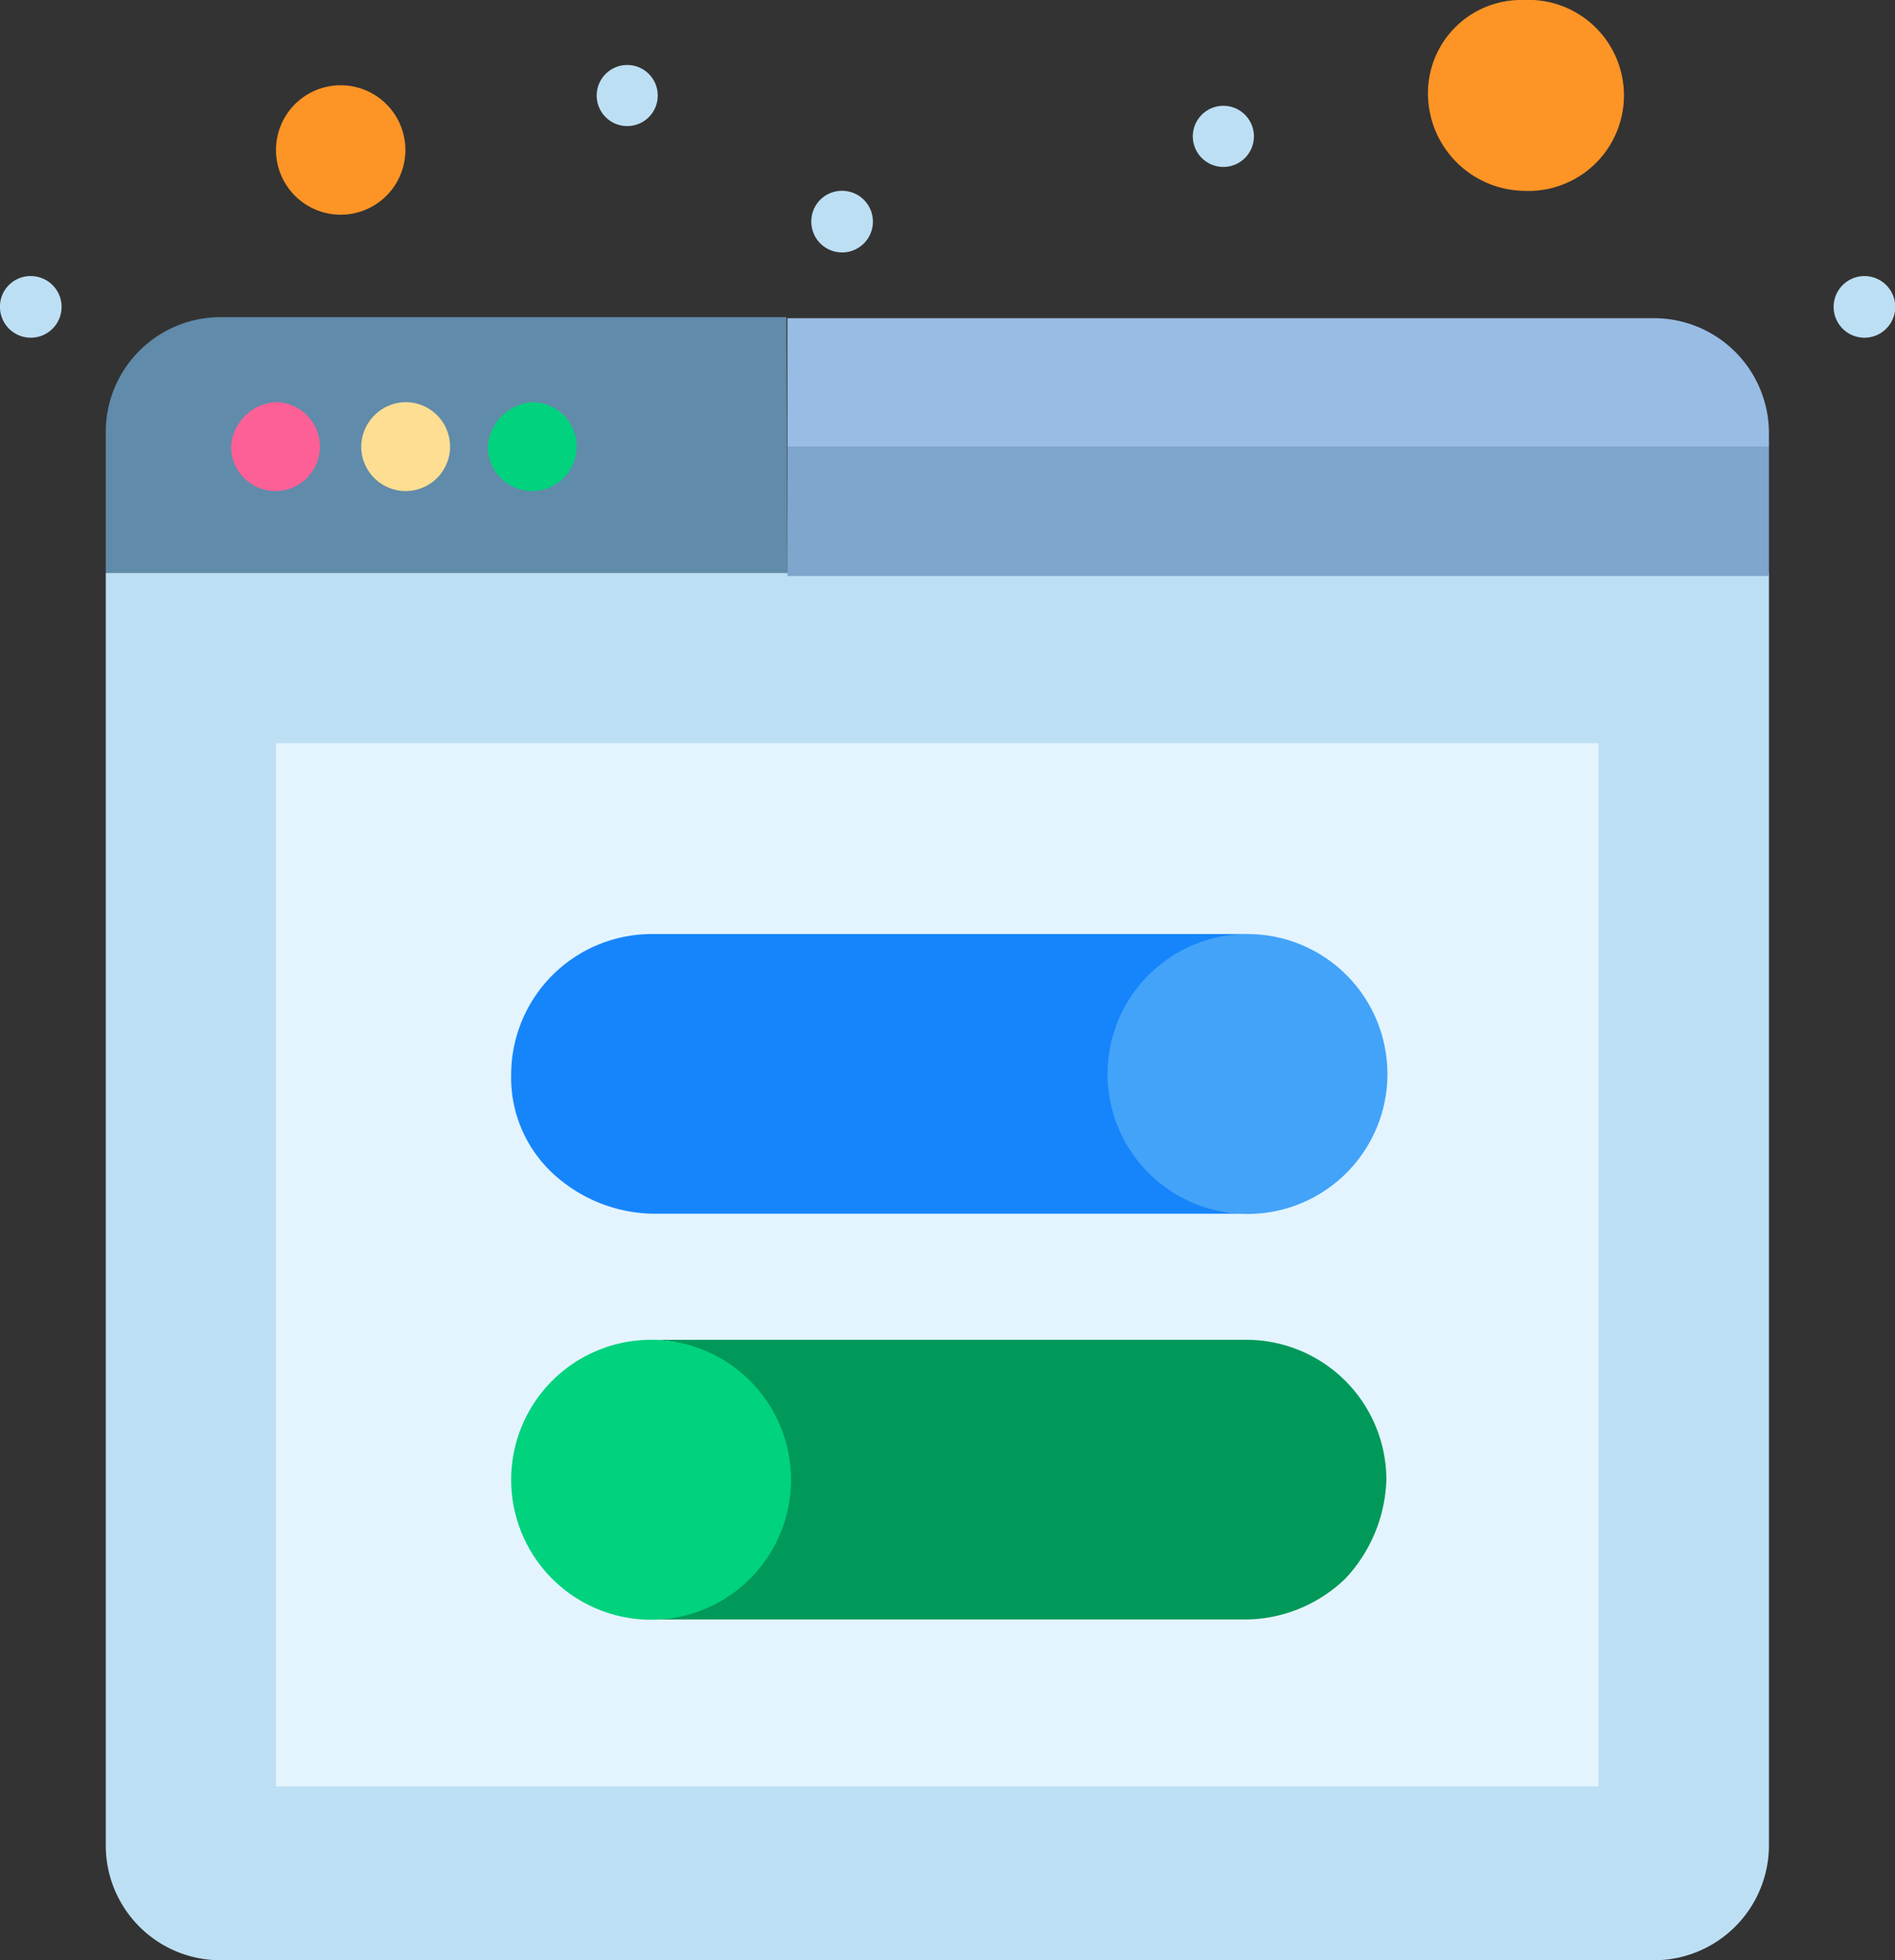 <?xml version="1.0" encoding="UTF-8"?> <svg xmlns="http://www.w3.org/2000/svg" viewBox="0 0 73.81 76.33"><rect x="0" y="0" width="73.81" height="76.33" fill="#333333" stroke="none"/><defs><style>.cls-1{fill:#bddff4;}.cls-2{fill:#e3f4ff;}.cls-3{fill:#009959;}.cls-4{fill:#1685fb;}.cls-5{fill:#fd9426;}.cls-6{fill:#618baa;}.cls-7{fill:#7fa6cc;}.cls-8{fill:#99bce4;}.cls-9{fill:#00d27e;}.cls-10{fill:#43a3f9;}.cls-11{fill:#fede93;}.cls-12{fill:#fd6096;}</style></defs><g id="_1" data-name="1"><g id="_42_Control_Development_Web_Website" data-name="42, Control, Development, Web, Website"><path class="cls-1" d="M4.12,22.3V71.82a4.47,4.47,0,0,0,4.51,4.51H64.38a4.48,4.48,0,0,0,4.52-4.51V22.3Z"></path><path class="cls-2" d="M62.26,28.94V69.56H10.75V28.94Z"></path><path class="cls-3" d="M48.59,52.17A5.46,5.46,0,0,1,54,57.61a5.9,5.9,0,0,1-1.59,3.85,5.65,5.65,0,0,1-3.85,1.6H25.36c2.92,0,4.24-2.39,4.24-5.45s-1.32-5.44-4.24-5.44Z"></path><path class="cls-4" d="M45.27,41.82c0,2.92.26,5.44,3.32,5.44H25.36a5.9,5.9,0,0,1-3.85-1.59,5.09,5.09,0,0,1-1.6-3.85,5.48,5.48,0,0,1,5.45-5.45H48.59C45.53,36.51,45.27,38.9,45.27,41.82Z"></path><path class="cls-5" d="M13.28,3.32a2.52,2.52,0,1,1-2.53,2.52A2.52,2.52,0,0,1,13.28,3.32Z"></path><path class="cls-5" d="M59.34,0a3.72,3.72,0,1,1,0,7.43,3.8,3.8,0,0,1-3.72-3.71A3.63,3.63,0,0,1,59.34,0Z"></path><path class="cls-6" d="M30.67,22.3H4.12V16.86a4.47,4.47,0,0,1,4.51-4.51h22Z"></path><rect class="cls-7" x="30.67" y="17.39" width="38.23" height="5.04"></rect><path class="cls-8" d="M68.9,16.86v.53H30.67v-5H64.38A4.48,4.48,0,0,1,68.9,16.86Z"></path><path class="cls-9" d="M25.36,52.17a5.45,5.45,0,1,1-5.45,5.44A5.45,5.45,0,0,1,25.36,52.17Z"></path><path class="cls-10" d="M48.59,36.37a5.45,5.45,0,1,1-5.45,5.45A5.45,5.45,0,0,1,48.59,36.37Z"></path><path class="cls-1" d="M72.62,10.75a1.2,1.2,0,1,1-1.2,1.2A1.2,1.2,0,0,1,72.62,10.75Z"></path><path class="cls-1" d="M47.66,4.12a1.19,1.19,0,1,1-1.2,1.19A1.19,1.19,0,0,1,47.66,4.12Z"></path><path class="cls-1" d="M32.79,7.43a1.2,1.2,0,1,1-1.19,1.2A1.19,1.19,0,0,1,32.79,7.43Z"></path><circle class="cls-1" cx="24.43" cy="3.72" r="1.19"></circle><path class="cls-9" d="M20.71,15.66A1.73,1.73,0,1,1,19,17.39,1.87,1.87,0,0,1,20.71,15.66Z"></path><path class="cls-11" d="M15.8,15.66a1.73,1.73,0,1,1-1.73,1.73A1.75,1.75,0,0,1,15.8,15.66Z"></path><path class="cls-12" d="M10.75,15.66A1.73,1.73,0,1,1,9,17.39,1.85,1.85,0,0,1,10.75,15.66Z"></path><path class="cls-1" d="M1.2,10.75A1.2,1.2,0,1,1,0,12,1.19,1.19,0,0,1,1.2,10.75Z"></path></g></g></svg> 